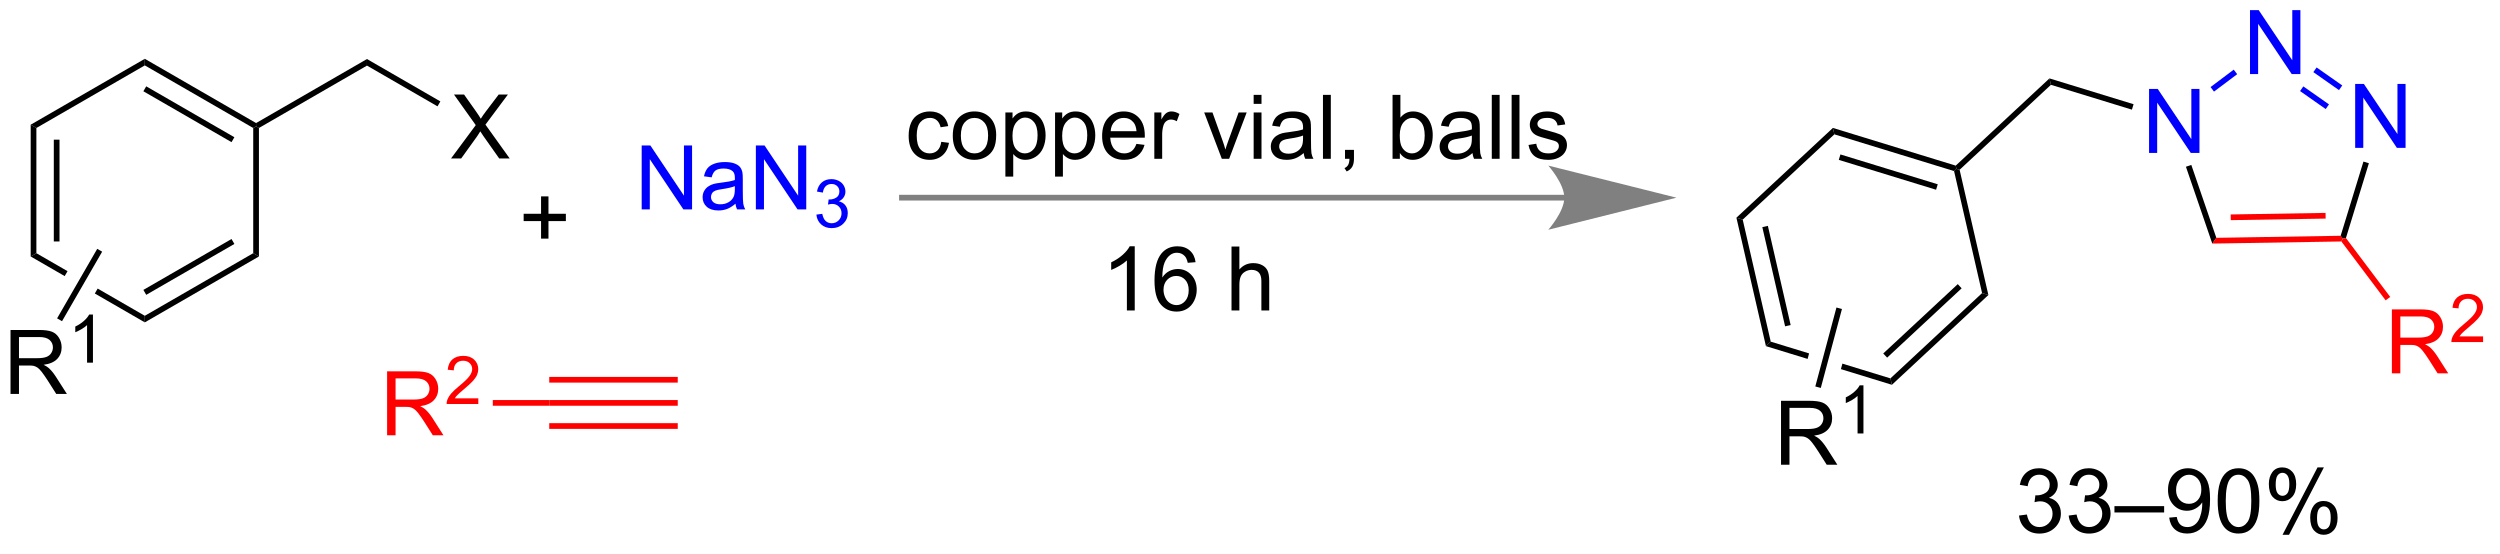 <?xml version="1.0" encoding="UTF-8"?>
<!DOCTYPE svg PUBLIC '-//W3C//DTD SVG 1.0//EN'
          'http://www.w3.org/TR/2001/REC-SVG-20010904/DTD/svg10.dtd'>
<svg stroke-dasharray="none" shape-rendering="auto" xmlns="http://www.w3.org/2000/svg" font-family="'Dialog'" text-rendering="auto" width="307" fill-opacity="1" color-interpolation="auto" color-rendering="auto" preserveAspectRatio="xMidYMid meet" font-size="12px" viewBox="0 0 307 68" fill="black" xmlns:xlink="http://www.w3.org/1999/xlink" stroke="black" image-rendering="auto" stroke-miterlimit="10" stroke-linecap="square" stroke-linejoin="miter" font-style="normal" stroke-width="1" height="68" stroke-dashoffset="0" font-weight="normal" stroke-opacity="1"
><!--Generated by the Batik Graphics2D SVG Generator--><defs id="genericDefs"
  /><g
  ><defs id="defs1"
    ><clipPath clipPathUnits="userSpaceOnUse" id="clipPath1"
      ><path d="M2.992 1.583 L232.792 1.583 L232.792 51.922 L2.992 51.922 L2.992 1.583 Z"
      /></clipPath
      ><clipPath clipPathUnits="userSpaceOnUse" id="clipPath2"
      ><path d="M87.184 194.659 L87.184 243.6 L310.594 243.6 L310.594 194.659 Z"
      /></clipPath
    ></defs
    ><g fill="blue" transform="scale(1.333,1.333) translate(-2.992,-1.583) matrix(1.029,0,0,1.029,-86.685,-198.644)" stroke="blue"
    ><path d="M279.548 208.274 L279.548 202.548 L280.326 202.548 L283.334 207.043 L283.334 202.548 L284.061 202.548 L284.061 208.274 L283.282 208.274 L280.274 203.774 L280.274 208.274 L279.548 208.274 Z" stroke="none" clip-path="url(#clipPath2)"
    /></g
    ><g fill="blue" transform="matrix(1.371,0,0,1.371,-119.57,-266.969)" stroke="blue"
    ><path d="M298.166 207.969 L298.166 202.243 L298.945 202.243 L301.953 206.738 L301.953 202.243 L302.68 202.243 L302.68 207.969 L301.901 207.969 L298.893 203.469 L298.893 207.969 L298.166 207.969 Z" stroke="none" clip-path="url(#clipPath2)"
    /></g
    ><g fill="blue" transform="matrix(1.371,0,0,1.371,-119.57,-266.969)" stroke="blue"
    ><path d="M288.746 201.358 L288.746 195.632 L289.525 195.632 L292.533 200.126 L292.533 195.632 L293.259 195.632 L293.259 201.358 L292.48 201.358 L289.473 196.858 L289.473 201.358 L288.746 201.358 Z" stroke="none" clip-path="url(#clipPath2)"
    /></g
    ><g transform="matrix(1.371,0,0,1.371,-119.57,-266.969)"
    ><path d="M283.006 209.661 L283.488 209.496 L285.73 216.027 L285.367 216.543 Z" stroke="none" clip-path="url(#clipPath2)"
    /></g
    ><g fill="red" transform="matrix(1.371,0,0,1.371,-119.57,-266.969)" stroke="red"
    ><path d="M285.367 216.543 L285.73 216.027 L296.866 215.844 L297.056 216.096 L296.93 216.354 ZM287.024 214.444 L295.521 214.305 L295.513 213.795 L287.015 213.934 Z" stroke="none" clip-path="url(#clipPath2)"
    /></g
    ><g transform="matrix(1.371,0,0,1.371,-119.57,-266.969)"
    ><path d="M297.338 216.047 L297.056 216.096 L296.866 215.844 L298.906 209.198 L299.394 209.348 Z" stroke="none" clip-path="url(#clipPath2)"
    /></g
    ><g fill="blue" transform="matrix(1.371,0,0,1.371,-119.57,-266.969)" stroke="blue"
    ><path d="M297.009 202.38 L296.716 202.798 L294.419 201.186 L294.712 200.768 ZM295.819 204.076 L293.522 202.464 L293.229 202.882 L295.526 204.494 Z" stroke="none" clip-path="url(#clipPath2)"
    /></g
    ><g fill="blue" transform="matrix(1.371,0,0,1.371,-119.57,-266.969)" stroke="blue"
    ><path d="M287.289 200.963 L287.596 201.371 L285.52 202.931 L285.214 202.523 Z" stroke="none" clip-path="url(#clipPath2)"
    /></g
    ><g fill="red" transform="matrix(1.371,0,0,1.371,-119.57,-266.969)" stroke="red"
    ><path d="M301.453 228.163 L301.453 222.436 L303.992 222.436 Q304.758 222.436 305.156 222.59 Q305.555 222.744 305.792 223.135 Q306.031 223.525 306.031 223.999 Q306.031 224.608 305.635 225.028 Q305.242 225.444 304.417 225.556 Q304.719 225.702 304.875 225.843 Q305.206 226.148 305.503 226.603 L306.5 228.163 L305.547 228.163 L304.789 226.97 Q304.456 226.455 304.24 226.181 Q304.026 225.908 303.857 225.798 Q303.688 225.689 303.51 225.648 Q303.383 225.619 303.089 225.619 L302.211 225.619 L302.211 228.163 L301.453 228.163 ZM302.211 224.963 L303.839 224.963 Q304.359 224.963 304.651 224.856 Q304.945 224.749 305.096 224.512 Q305.25 224.275 305.25 223.999 Q305.25 223.593 304.953 223.332 Q304.659 223.069 304.023 223.069 L302.211 223.069 L302.211 224.963 Z" stroke="none" clip-path="url(#clipPath2)"
    /></g
    ><g fill="red" transform="matrix(1.371,0,0,1.371,-119.57,-266.969)" stroke="red"
    ><path d="M309.622 224.855 L309.622 225.363 L306.782 225.363 Q306.776 225.172 306.844 224.996 Q306.952 224.707 307.19 224.426 Q307.43 224.144 307.882 223.775 Q308.581 223.201 308.827 222.865 Q309.073 222.529 309.073 222.23 Q309.073 221.918 308.848 221.703 Q308.626 221.486 308.264 221.486 Q307.884 221.486 307.655 221.715 Q307.426 221.943 307.425 222.347 L306.882 222.293 Q306.938 221.685 307.301 221.369 Q307.665 221.051 308.276 221.051 Q308.895 221.051 309.255 221.394 Q309.616 221.736 309.616 222.242 Q309.616 222.5 309.51 222.75 Q309.405 222.998 309.159 223.273 Q308.915 223.549 308.346 224.029 Q307.872 224.428 307.737 224.57 Q307.602 224.713 307.514 224.855 L309.622 224.855 Z" stroke="none" clip-path="url(#clipPath2)"
    /></g
    ><g fill="red" transform="matrix(1.371,0,0,1.371,-119.57,-266.969)" stroke="red"
    ><path d="M296.93 216.354 L297.056 216.096 L297.338 216.047 L301.303 221.321 L300.895 221.627 Z" stroke="none" clip-path="url(#clipPath2)"
    /></g
    ><g transform="matrix(1.371,0,0,1.371,-119.57,-266.969)"
    ><path d="M278.318 204.06 L278.169 204.548 L270.915 202.322 L270.783 201.748 Z" stroke="none" clip-path="url(#clipPath2)"
    /></g
    ><g transform="matrix(1.371,0,0,1.371,-119.57,-266.969)"
    ><path d="M270.783 201.748 L270.915 202.322 L262.735 209.934 L262.453 209.847 L262.387 209.56 Z" stroke="none" clip-path="url(#clipPath2)"
    /></g
    ><g transform="matrix(1.371,0,0,1.371,-119.57,-266.969)"
    ><path d="M110.406 206.19 L110.15 206.042 L110.15 205.748 L120.083 200.013 L120.083 200.602 Z" stroke="none" clip-path="url(#clipPath2)"
    /></g
    ><g transform="matrix(1.371,0,0,1.371,-119.57,-266.969)"
    ><path d="M127.614 208.917 L129.827 205.933 L127.874 203.191 L128.778 203.191 L129.817 204.659 Q130.14 205.115 130.278 205.363 Q130.468 205.05 130.731 204.709 L131.882 203.191 L132.708 203.191 L130.695 205.889 L132.864 208.917 L131.926 208.917 L130.484 206.873 Q130.364 206.698 130.234 206.49 Q130.043 206.803 129.96 206.92 L128.523 208.917 L127.614 208.917 Z" stroke="none" clip-path="url(#clipPath2)"
    /></g
    ><g transform="matrix(1.371,0,0,1.371,-119.57,-266.969)"
    ><path d="M120.083 200.602 L120.083 200.013 L126.657 203.809 L126.402 204.251 Z" stroke="none" clip-path="url(#clipPath2)"
    /></g
    ><g transform="matrix(1.371,0,0,1.371,-119.57,-266.969)"
    ><path d="M268.057 240.903 L268.76 240.81 Q268.883 241.409 269.172 241.672 Q269.464 241.935 269.883 241.935 Q270.378 241.935 270.719 241.591 Q271.062 241.247 271.062 240.739 Q271.062 240.255 270.745 239.942 Q270.43 239.627 269.94 239.627 Q269.742 239.627 269.445 239.706 L269.523 239.088 Q269.594 239.096 269.635 239.096 Q270.086 239.096 270.445 238.862 Q270.805 238.627 270.805 238.138 Q270.805 237.752 270.542 237.5 Q270.281 237.244 269.867 237.244 Q269.456 237.244 269.182 237.502 Q268.909 237.76 268.831 238.276 L268.128 238.151 Q268.258 237.442 268.714 237.054 Q269.172 236.666 269.851 236.666 Q270.32 236.666 270.714 236.867 Q271.109 237.067 271.318 237.416 Q271.526 237.763 271.526 238.153 Q271.526 238.526 271.325 238.831 Q271.128 239.135 270.737 239.315 Q271.245 239.432 271.526 239.802 Q271.807 240.169 271.807 240.724 Q271.807 241.474 271.26 241.997 Q270.714 242.518 269.878 242.518 Q269.125 242.518 268.625 242.07 Q268.128 241.619 268.057 240.903 ZM272.507 240.903 L273.21 240.81 Q273.332 241.409 273.621 241.672 Q273.913 241.935 274.332 241.935 Q274.827 241.935 275.168 241.591 Q275.512 241.247 275.512 240.739 Q275.512 240.255 275.194 239.942 Q274.879 239.627 274.389 239.627 Q274.191 239.627 273.894 239.706 L273.973 239.088 Q274.043 239.096 274.085 239.096 Q274.535 239.096 274.894 238.862 Q275.254 238.627 275.254 238.138 Q275.254 237.752 274.991 237.5 Q274.73 237.244 274.316 237.244 Q273.905 237.244 273.632 237.502 Q273.358 237.76 273.28 238.276 L272.577 238.151 Q272.707 237.442 273.163 237.054 Q273.621 236.666 274.301 236.666 Q274.769 236.666 275.163 236.867 Q275.559 237.067 275.767 237.416 Q275.975 237.763 275.975 238.153 Q275.975 238.526 275.775 238.831 Q275.577 239.135 275.186 239.315 Q275.694 239.432 275.975 239.802 Q276.257 240.169 276.257 240.724 Q276.257 241.474 275.71 241.997 Q275.163 242.518 274.327 242.518 Q273.574 242.518 273.074 242.07 Q272.577 241.619 272.507 240.903 ZM276.604 240.627 L276.604 240.06 L281.055 240.06 L281.055 240.627 L276.604 240.627 ZM281.507 241.091 L282.184 241.028 Q282.269 241.505 282.512 241.721 Q282.754 241.935 283.132 241.935 Q283.457 241.935 283.699 241.786 Q283.944 241.638 284.1 241.39 Q284.257 241.143 284.361 240.721 Q284.467 240.299 284.467 239.862 Q284.467 239.815 284.465 239.721 Q284.254 240.057 283.887 240.265 Q283.522 240.474 283.098 240.474 Q282.387 240.474 281.894 239.958 Q281.402 239.442 281.402 238.599 Q281.402 237.729 281.915 237.198 Q282.428 236.666 283.202 236.666 Q283.762 236.666 284.223 236.969 Q284.686 237.268 284.926 237.825 Q285.168 238.38 285.168 239.435 Q285.168 240.534 284.928 241.185 Q284.691 241.833 284.22 242.174 Q283.749 242.515 283.116 242.515 Q282.444 242.515 282.017 242.143 Q281.592 241.768 281.507 241.091 ZM284.387 238.565 Q284.387 237.958 284.064 237.604 Q283.741 237.247 283.288 237.247 Q282.819 237.247 282.47 237.63 Q282.124 238.013 282.124 238.622 Q282.124 239.169 282.454 239.513 Q282.785 239.854 283.269 239.854 Q283.757 239.854 284.072 239.513 Q284.387 239.169 284.387 238.565 ZM285.851 239.591 Q285.851 238.575 286.06 237.958 Q286.268 237.338 286.68 237.002 Q287.094 236.666 287.719 236.666 Q288.18 236.666 288.526 236.851 Q288.875 237.036 289.101 237.388 Q289.328 237.737 289.456 238.239 Q289.586 238.739 289.586 239.591 Q289.586 240.599 289.378 241.219 Q289.172 241.838 288.758 242.177 Q288.346 242.515 287.719 242.515 Q286.891 242.515 286.417 241.919 Q285.851 241.206 285.851 239.591 ZM286.573 239.591 Q286.573 241.002 286.904 241.469 Q287.234 241.935 287.719 241.935 Q288.203 241.935 288.531 241.466 Q288.862 240.997 288.862 239.591 Q288.862 238.177 288.531 237.713 Q288.203 237.247 287.711 237.247 Q287.226 237.247 286.938 237.659 Q286.573 238.182 286.573 239.591 ZM290.434 238.065 Q290.434 237.45 290.741 237.021 Q291.051 236.591 291.637 236.591 Q292.176 236.591 292.527 236.976 Q292.882 237.362 292.882 238.107 Q292.882 238.833 292.525 239.226 Q292.168 239.619 291.644 239.619 Q291.124 239.619 290.777 239.234 Q290.434 238.846 290.434 238.065 ZM291.655 237.075 Q291.394 237.075 291.22 237.302 Q291.046 237.528 291.046 238.135 Q291.046 238.685 291.22 238.911 Q291.397 239.135 291.655 239.135 Q291.921 239.135 292.095 238.909 Q292.269 238.682 292.269 238.081 Q292.269 237.526 292.092 237.302 Q291.918 237.075 291.655 237.075 ZM291.66 242.627 L294.793 236.591 L295.363 236.591 L292.241 242.627 L291.66 242.627 ZM294.137 241.073 Q294.137 240.456 294.444 240.028 Q294.754 239.599 295.342 239.599 Q295.882 239.599 296.236 239.984 Q296.59 240.369 296.59 241.114 Q296.59 241.841 296.23 242.234 Q295.874 242.627 295.348 242.627 Q294.827 242.627 294.48 242.239 Q294.137 241.849 294.137 241.073 ZM295.363 240.083 Q295.098 240.083 294.923 240.31 Q294.749 240.536 294.749 241.143 Q294.749 241.69 294.923 241.916 Q295.1 242.143 295.358 242.143 Q295.629 242.143 295.801 241.916 Q295.975 241.69 295.975 241.088 Q295.975 240.534 295.798 240.31 Q295.624 240.083 295.363 240.083 Z" stroke="none" clip-path="url(#clipPath2)"
    /></g
    ><g transform="matrix(1.371,0,0,1.371,-119.57,-266.969)"
    ><path d="M171.522 207.429 L172.215 207.52 Q172.101 208.233 171.634 208.639 Q171.168 209.043 170.488 209.043 Q169.637 209.043 169.119 208.486 Q168.601 207.929 168.601 206.889 Q168.601 206.218 168.822 205.715 Q169.046 205.21 169.501 204.96 Q169.957 204.707 170.491 204.707 Q171.168 204.707 171.598 205.048 Q172.028 205.389 172.147 206.02 L171.465 206.124 Q171.366 205.707 171.119 205.496 Q170.871 205.285 170.52 205.285 Q169.988 205.285 169.655 205.666 Q169.324 206.046 169.324 206.871 Q169.324 207.707 169.645 208.087 Q169.965 208.465 170.481 208.465 Q170.895 208.465 171.171 208.212 Q171.449 207.957 171.522 207.429 ZM172.554 206.874 Q172.554 205.723 173.194 205.168 Q173.731 204.707 174.499 204.707 Q175.356 204.707 175.897 205.267 Q176.442 205.827 176.442 206.817 Q176.442 207.616 176.199 208.077 Q175.96 208.535 175.501 208.791 Q175.043 209.043 174.499 209.043 Q173.629 209.043 173.09 208.486 Q172.554 207.926 172.554 206.874 ZM173.278 206.874 Q173.278 207.671 173.624 208.069 Q173.973 208.465 174.499 208.465 Q175.022 208.465 175.369 208.067 Q175.718 207.668 175.718 206.85 Q175.718 206.082 175.369 205.686 Q175.02 205.288 174.499 205.288 Q173.973 205.288 173.624 205.684 Q173.278 206.077 173.278 206.874 ZM177.266 210.541 L177.266 204.801 L177.906 204.801 L177.906 205.34 Q178.133 205.022 178.417 204.866 Q178.703 204.707 179.11 204.707 Q179.641 204.707 180.047 204.981 Q180.453 205.254 180.659 205.751 Q180.867 206.249 180.867 206.843 Q180.867 207.481 180.638 207.991 Q180.409 208.499 179.974 208.772 Q179.539 209.043 179.058 209.043 Q178.706 209.043 178.427 208.895 Q178.149 208.746 177.969 208.52 L177.969 210.541 L177.266 210.541 ZM177.901 206.897 Q177.901 207.699 178.224 208.082 Q178.55 208.465 179.011 208.465 Q179.479 208.465 179.813 208.069 Q180.149 207.671 180.149 206.84 Q180.149 206.046 179.821 205.653 Q179.495 205.257 179.042 205.257 Q178.594 205.257 178.248 205.679 Q177.901 206.098 177.901 206.897 ZM181.715 210.541 L181.715 204.801 L182.356 204.801 L182.356 205.34 Q182.582 205.022 182.866 204.866 Q183.153 204.707 183.559 204.707 Q184.09 204.707 184.496 204.981 Q184.903 205.254 185.108 205.751 Q185.317 206.249 185.317 206.843 Q185.317 207.481 185.088 207.991 Q184.858 208.499 184.423 208.772 Q183.988 209.043 183.507 209.043 Q183.155 209.043 182.876 208.895 Q182.598 208.746 182.418 208.52 L182.418 210.541 L181.715 210.541 ZM182.351 206.897 Q182.351 207.699 182.673 208.082 Q182.999 208.465 183.46 208.465 Q183.929 208.465 184.262 208.069 Q184.598 207.671 184.598 206.84 Q184.598 206.046 184.27 205.653 Q183.944 205.257 183.491 205.257 Q183.043 205.257 182.697 205.679 Q182.351 206.098 182.351 206.897 ZM189.003 207.613 L189.729 207.702 Q189.558 208.34 189.091 208.692 Q188.628 209.043 187.906 209.043 Q186.995 209.043 186.461 208.483 Q185.93 207.921 185.93 206.91 Q185.93 205.863 186.469 205.285 Q187.008 204.707 187.867 204.707 Q188.698 204.707 189.224 205.275 Q189.753 205.84 189.753 206.866 Q189.753 206.929 189.75 207.054 L186.656 207.054 Q186.696 207.738 187.042 208.103 Q187.391 208.465 187.909 208.465 Q188.297 208.465 188.571 208.262 Q188.844 208.059 189.003 207.613 ZM186.696 206.475 L189.011 206.475 Q188.964 205.952 188.745 205.692 Q188.409 205.285 187.875 205.285 Q187.391 205.285 187.06 205.611 Q186.729 205.934 186.696 206.475 ZM190.606 208.949 L190.606 204.801 L191.238 204.801 L191.238 205.429 Q191.481 204.988 191.684 204.848 Q191.89 204.707 192.137 204.707 Q192.491 204.707 192.858 204.934 L192.616 205.585 Q192.358 205.434 192.101 205.434 Q191.871 205.434 191.686 205.572 Q191.504 205.71 191.426 205.957 Q191.309 206.332 191.309 206.778 L191.309 208.949 L190.606 208.949 ZM196.651 208.949 L195.073 204.801 L195.815 204.801 L196.706 207.285 Q196.852 207.686 196.972 208.121 Q197.065 207.793 197.235 207.332 L198.156 204.801 L198.878 204.801 L197.308 208.949 L196.651 208.949 ZM199.503 204.03 L199.503 203.223 L200.206 203.223 L200.206 204.03 L199.503 204.03 ZM199.503 208.949 L199.503 204.801 L200.206 204.801 L200.206 208.949 L199.503 208.949 ZM203.983 208.436 Q203.593 208.77 203.231 208.908 Q202.871 209.043 202.457 209.043 Q201.772 209.043 201.405 208.71 Q201.038 208.374 201.038 207.856 Q201.038 207.551 201.176 207.298 Q201.317 207.046 201.541 206.895 Q201.765 206.741 202.046 206.663 Q202.254 206.608 202.671 206.559 Q203.522 206.457 203.926 206.317 Q203.929 206.171 203.929 206.132 Q203.929 205.702 203.731 205.528 Q203.46 205.288 202.929 205.288 Q202.434 205.288 202.197 205.462 Q201.96 205.637 201.848 206.077 L201.16 205.983 Q201.254 205.543 201.468 205.272 Q201.684 204.999 202.09 204.853 Q202.496 204.707 203.03 204.707 Q203.561 204.707 203.892 204.832 Q204.226 204.957 204.382 205.147 Q204.538 205.335 204.601 205.624 Q204.637 205.804 204.637 206.272 L204.637 207.21 Q204.637 208.192 204.681 208.452 Q204.726 208.71 204.858 208.949 L204.124 208.949 Q204.015 208.731 203.983 208.436 ZM203.926 206.866 Q203.543 207.022 202.778 207.132 Q202.343 207.194 202.163 207.272 Q201.983 207.35 201.884 207.501 Q201.788 207.653 201.788 207.835 Q201.788 208.116 202.001 208.304 Q202.215 208.491 202.624 208.491 Q203.03 208.491 203.345 208.314 Q203.663 208.137 203.811 207.827 Q203.926 207.59 203.926 207.124 L203.926 206.866 ZM205.711 208.949 L205.711 203.223 L206.414 203.223 L206.414 208.949 L205.711 208.949 ZM207.686 208.949 L207.686 208.147 L208.488 208.147 L208.488 208.949 Q208.488 209.392 208.332 209.663 Q208.176 209.934 207.835 210.082 L207.64 209.783 Q207.863 209.684 207.968 209.494 Q208.074 209.306 208.085 208.949 L207.686 208.949 ZM212.598 208.949 L211.944 208.949 L211.944 203.223 L212.647 203.223 L212.647 205.264 Q213.093 204.707 213.785 204.707 Q214.168 204.707 214.509 204.861 Q214.851 205.014 215.072 205.296 Q215.293 205.574 215.418 205.97 Q215.543 206.363 215.543 206.811 Q215.543 207.879 215.015 208.462 Q214.488 209.043 213.749 209.043 Q213.015 209.043 212.598 208.429 L212.598 208.949 ZM212.59 206.843 Q212.59 207.59 212.793 207.921 Q213.124 208.465 213.692 208.465 Q214.153 208.465 214.488 208.064 Q214.824 207.663 214.824 206.871 Q214.824 206.059 214.501 205.673 Q214.179 205.285 213.723 205.285 Q213.262 205.285 212.926 205.686 Q212.59 206.085 212.59 206.843 ZM219.104 208.436 Q218.714 208.77 218.352 208.908 Q217.992 209.043 217.578 209.043 Q216.893 209.043 216.526 208.71 Q216.159 208.374 216.159 207.856 Q216.159 207.551 216.297 207.298 Q216.438 207.046 216.662 206.895 Q216.886 206.741 217.167 206.663 Q217.375 206.608 217.792 206.559 Q218.643 206.457 219.047 206.317 Q219.05 206.171 219.05 206.132 Q219.05 205.702 218.852 205.528 Q218.581 205.288 218.05 205.288 Q217.555 205.288 217.318 205.462 Q217.081 205.637 216.969 206.077 L216.281 205.983 Q216.375 205.543 216.589 205.272 Q216.805 204.999 217.211 204.853 Q217.617 204.707 218.151 204.707 Q218.683 204.707 219.013 204.832 Q219.347 204.957 219.503 205.147 Q219.659 205.335 219.722 205.624 Q219.758 205.804 219.758 206.272 L219.758 207.21 Q219.758 208.192 219.802 208.452 Q219.847 208.71 219.979 208.949 L219.245 208.949 Q219.136 208.731 219.104 208.436 ZM219.047 206.866 Q218.664 207.022 217.899 207.132 Q217.464 207.194 217.284 207.272 Q217.104 207.35 217.005 207.501 Q216.909 207.653 216.909 207.835 Q216.909 208.116 217.123 208.304 Q217.336 208.491 217.745 208.491 Q218.151 208.491 218.466 208.314 Q218.784 208.137 218.933 207.827 Q219.047 207.59 219.047 207.124 L219.047 206.866 ZM220.832 208.949 L220.832 203.223 L221.535 203.223 L221.535 208.949 L220.832 208.949 ZM222.61 208.949 L222.61 203.223 L223.313 203.223 L223.313 208.949 L222.61 208.949 ZM224.121 207.71 L224.817 207.6 Q224.874 208.02 225.142 208.244 Q225.41 208.465 225.89 208.465 Q226.374 208.465 226.608 208.267 Q226.843 208.069 226.843 207.804 Q226.843 207.567 226.637 207.429 Q226.491 207.335 225.918 207.192 Q225.145 206.996 224.845 206.853 Q224.546 206.71 224.392 206.46 Q224.238 206.207 224.238 205.903 Q224.238 205.624 224.363 205.389 Q224.491 205.153 224.71 204.996 Q224.874 204.874 225.158 204.791 Q225.442 204.707 225.765 204.707 Q226.254 204.707 226.621 204.848 Q226.991 204.988 227.166 205.228 Q227.343 205.468 227.41 205.871 L226.723 205.965 Q226.676 205.645 226.449 205.465 Q226.226 205.285 225.817 205.285 Q225.332 205.285 225.124 205.447 Q224.918 205.606 224.918 205.819 Q224.918 205.957 225.004 206.067 Q225.09 206.179 225.272 206.254 Q225.379 206.293 225.895 206.434 Q226.64 206.632 226.934 206.759 Q227.231 206.887 227.397 207.129 Q227.567 207.371 227.567 207.731 Q227.567 208.082 227.361 208.392 Q227.155 208.702 226.767 208.874 Q226.382 209.043 225.895 209.043 Q225.085 209.043 224.66 208.707 Q224.238 208.371 224.121 207.71 Z" stroke="none" clip-path="url(#clipPath2)"
    /></g
    ><g transform="matrix(1.371,0,0,1.371,-119.57,-266.969)"
    ><path d="M110.15 205.748 L110.15 206.042 L109.895 206.19 L100.184 200.583 L100.184 199.993 ZM108.207 207.017 L100.311 202.459 L100.056 202.901 L107.951 207.459 Z" stroke="none" clip-path="url(#clipPath2)"
    /></g
    ><g transform="matrix(1.371,0,0,1.371,-119.57,-266.969)"
    ><path d="M100.184 199.993 L100.184 200.583 L90.472 206.19 L89.962 205.895 Z" stroke="none" clip-path="url(#clipPath2)"
    /></g
    ><g transform="matrix(1.371,0,0,1.371,-119.57,-266.969)"
    ><path d="M89.962 205.895 L90.472 206.19 L90.472 217.404 L89.962 217.698 ZM92.033 207.238 L92.033 216.355 L92.544 216.355 L92.544 207.238 Z" stroke="none" clip-path="url(#clipPath2)"
    /></g
    ><g transform="matrix(1.371,0,0,1.371,-119.57,-266.969)"
    ><path d="M90.472 217.404 L89.962 217.698 L93.007 219.456 L93.007 219.456 L93.262 219.014 L93.262 219.014 L90.472 217.404 ZM95.962 220.573 L95.707 221.015 L95.707 221.015 L100.184 223.6 L100.184 223.011 L95.962 220.573 Z" stroke="none" clip-path="url(#clipPath2)"
    /></g
    ><g transform="matrix(1.371,0,0,1.371,-119.57,-266.969)"
    ><path d="M100.184 223.6 L100.184 223.011 L109.895 217.404 L110.406 217.698 ZM100.311 221.134 L108.207 216.576 L107.951 216.134 L100.056 220.692 Z" stroke="none" clip-path="url(#clipPath2)"
    /></g
    ><g transform="matrix(1.371,0,0,1.371,-119.57,-266.969)"
    ><path d="M110.406 217.698 L109.895 217.404 L109.895 206.19 L110.15 206.042 L110.406 206.19 Z" stroke="none" clip-path="url(#clipPath2)"
    /></g
    ><g transform="matrix(1.371,0,0,1.371,-119.57,-266.969)"
    ><path d="M88.156 230.008 L88.156 224.281 L90.695 224.281 Q91.461 224.281 91.859 224.435 Q92.257 224.589 92.495 224.98 Q92.734 225.37 92.734 225.844 Q92.734 226.453 92.338 226.873 Q91.945 227.289 91.12 227.401 Q91.421 227.547 91.578 227.688 Q91.909 227.993 92.205 228.448 L93.203 230.008 L92.25 230.008 L91.492 228.815 Q91.159 228.3 90.942 228.026 Q90.729 227.753 90.56 227.643 Q90.39 227.534 90.213 227.493 Q90.086 227.464 89.791 227.464 L88.914 227.464 L88.914 230.008 L88.156 230.008 ZM88.914 226.808 L90.541 226.808 Q91.062 226.808 91.354 226.701 Q91.648 226.594 91.799 226.357 Q91.953 226.12 91.953 225.844 Q91.953 225.438 91.656 225.177 Q91.362 224.914 90.726 224.914 L88.914 224.914 L88.914 226.808 Z" stroke="none" clip-path="url(#clipPath2)"
    /></g
    ><g transform="matrix(1.371,0,0,1.371,-119.57,-266.969)"
    ><path d="M95.539 227.208 L95.012 227.208 L95.012 223.847 Q94.821 224.028 94.512 224.21 Q94.203 224.392 93.957 224.483 L93.957 223.974 Q94.399 223.765 94.729 223.47 Q95.061 223.173 95.2 222.896 L95.539 222.896 L95.539 227.208 Z" stroke="none" clip-path="url(#clipPath2)"
    /></g
    ><g transform="matrix(1.371,0,0,1.371,-119.57,-266.969)"
    ><path d="M95.922 217.014 L96.364 217.269 L92.769 223.496 L92.327 223.241 Z" stroke="none" clip-path="url(#clipPath2)"
    /></g
    ><g transform="matrix(1.371,0,0,1.371,-119.57,-266.969)"
    ><path d="M262.387 209.56 L262.453 209.847 L262.238 210.048 L251.517 206.758 L251.385 206.184 ZM260.777 211.233 L252.061 208.558 L251.912 209.046 L260.627 211.721 Z" stroke="none" clip-path="url(#clipPath2)"
    /></g
    ><g transform="matrix(1.371,0,0,1.371,-119.57,-266.969)"
    ><path d="M251.385 206.184 L251.517 206.758 L243.307 214.397 L242.744 214.225 Z" stroke="none" clip-path="url(#clipPath2)"
    /></g
    ><g transform="matrix(1.371,0,0,1.371,-119.57,-266.969)"
    ><path d="M242.744 214.225 L243.307 214.397 L245.818 225.327 L245.387 225.728 ZM245.064 215.07 L247.105 223.955 L247.602 223.841 L245.561 214.956 Z" stroke="none" clip-path="url(#clipPath2)"
    /></g
    ><g transform="matrix(1.371,0,0,1.371,-119.57,-266.969)"
    ><path d="M245.818 225.327 L245.387 225.728 L249.121 226.874 L249.121 226.874 L249.253 226.381 L249.253 226.381 L245.818 225.327 ZM252.236 227.296 L252.103 227.789 L252.103 227.789 L256.671 229.191 L256.671 229.191 L256.539 228.617 L252.236 227.296 Z" stroke="none" clip-path="url(#clipPath2)"
    /></g
    ><g transform="matrix(1.371,0,0,1.371,-119.57,-266.969)"
    ><path d="M256.671 229.191 L256.539 228.617 L264.748 220.977 L265.312 221.15 ZM256.243 226.759 L262.917 220.549 L262.57 220.175 L255.895 226.386 Z" stroke="none" clip-path="url(#clipPath2)"
    /></g
    ><g transform="matrix(1.371,0,0,1.371,-119.57,-266.969)"
    ><path d="M265.312 221.15 L264.748 220.977 L262.238 210.048 L262.453 209.847 L262.735 209.934 Z" stroke="none" clip-path="url(#clipPath2)"
    /></g
    ><g transform="matrix(1.371,0,0,1.371,-119.57,-266.969)"
    ><path d="M246.739 236.353 L246.739 230.626 L249.278 230.626 Q250.043 230.626 250.442 230.78 Q250.84 230.933 251.077 231.324 Q251.317 231.715 251.317 232.189 Q251.317 232.798 250.921 233.217 Q250.528 233.634 249.702 233.746 Q250.004 233.892 250.161 234.032 Q250.491 234.337 250.788 234.793 L251.786 236.353 L250.833 236.353 L250.075 235.16 Q249.741 234.644 249.525 234.371 Q249.312 234.097 249.142 233.988 Q248.973 233.879 248.796 233.837 Q248.668 233.808 248.374 233.808 L247.496 233.808 L247.496 236.353 L246.739 236.353 ZM247.496 233.152 L249.124 233.152 Q249.645 233.152 249.937 233.045 Q250.231 232.939 250.382 232.702 Q250.536 232.465 250.536 232.189 Q250.536 231.782 250.239 231.522 Q249.944 231.259 249.309 231.259 L247.496 231.259 L247.496 233.152 Z" stroke="none" clip-path="url(#clipPath2)"
    /></g
    ><g transform="matrix(1.371,0,0,1.371,-119.57,-266.969)"
    ><path d="M254.122 233.553 L253.595 233.553 L253.595 230.191 Q253.404 230.373 253.095 230.555 Q252.786 230.736 252.54 230.828 L252.54 230.318 Q252.982 230.109 253.312 229.814 Q253.644 229.518 253.782 229.24 L254.122 229.24 L254.122 233.553 Z" stroke="none" clip-path="url(#clipPath2)"
    /></g
    ><g transform="matrix(1.371,0,0,1.371,-119.57,-266.969)"
    ><path d="M251.704 222.27 L252.197 222.402 L250.302 229.473 L249.81 229.341 Z" stroke="none" clip-path="url(#clipPath2)"
    /></g
    ><g fill="red" transform="matrix(1.371,0,0,1.371,-119.57,-266.969)" stroke="red"
    ><path d="M121.887 233.713 L121.887 227.986 L124.426 227.986 Q125.192 227.986 125.59 228.14 Q125.989 228.294 126.226 228.684 Q126.465 229.075 126.465 229.549 Q126.465 230.158 126.069 230.577 Q125.676 230.994 124.851 231.106 Q125.153 231.252 125.309 231.393 Q125.64 231.697 125.937 232.153 L126.934 233.713 L125.981 233.713 L125.223 232.52 Q124.89 232.005 124.674 231.731 Q124.46 231.458 124.291 231.348 Q124.121 231.239 123.944 231.197 Q123.817 231.169 123.522 231.169 L122.645 231.169 L122.645 233.713 L121.887 233.713 ZM122.645 230.512 L124.272 230.512 Q124.793 230.512 125.085 230.406 Q125.379 230.299 125.53 230.062 Q125.684 229.825 125.684 229.549 Q125.684 229.143 125.387 228.882 Q125.093 228.619 124.457 228.619 L122.645 228.619 L122.645 230.512 Z" stroke="none" clip-path="url(#clipPath2)"
    /></g
    ><g fill="red" transform="matrix(1.371,0,0,1.371,-119.57,-266.969)" stroke="red"
    ><path d="M130.056 230.405 L130.056 230.913 L127.216 230.913 Q127.21 230.721 127.278 230.546 Q127.386 230.257 127.624 229.975 Q127.864 229.694 128.316 229.325 Q129.015 228.751 129.261 228.415 Q129.507 228.079 129.507 227.78 Q129.507 227.468 129.282 227.253 Q129.06 227.036 128.698 227.036 Q128.317 227.036 128.089 227.264 Q127.861 227.493 127.859 227.897 L127.316 227.843 Q127.372 227.235 127.736 226.919 Q128.099 226.6 128.71 226.6 Q129.329 226.6 129.689 226.944 Q130.05 227.286 130.05 227.792 Q130.05 228.05 129.945 228.3 Q129.839 228.548 129.593 228.823 Q129.349 229.098 128.78 229.579 Q128.306 229.977 128.171 230.12 Q128.036 230.262 127.948 230.405 L130.056 230.405 Z" stroke="none" clip-path="url(#clipPath2)"
    /></g
    ><g fill="red" transform="matrix(1.371,0,0,1.371,-119.57,-266.969)" stroke="red"
    ><path d="M131.354 231.068 L131.354 230.558 L136.41 230.558 L136.41 231.068 Z" stroke="none" clip-path="url(#clipPath2)"
    /></g
    ><g fill="red" transform="matrix(1.371,0,0,1.371,-119.57,-266.969)" stroke="red"
    ><path d="M136.41 231.068 L136.41 230.558 L147.919 230.558 L147.919 231.068 ZM136.41 228.996 L147.919 228.996 L147.919 228.486 L136.41 228.486 ZM136.41 233.14 L147.919 233.14 L147.919 232.629 L136.41 232.629 Z" stroke="none" clip-path="url(#clipPath2)"
    /></g
    ><g fill="blue" transform="matrix(1.371,0,0,1.371,-119.57,-266.969)" stroke="blue"
    ><path d="M144.689 213.483 L144.689 207.756 L145.468 207.756 L148.476 212.251 L148.476 207.756 L149.202 207.756 L149.202 213.483 L148.424 213.483 L145.416 208.983 L145.416 213.483 L144.689 213.483 ZM153.091 212.97 Q152.701 213.303 152.339 213.441 Q151.98 213.577 151.565 213.577 Q150.881 213.577 150.513 213.243 Q150.146 212.907 150.146 212.389 Q150.146 212.084 150.284 211.832 Q150.425 211.579 150.649 211.428 Q150.873 211.275 151.154 211.196 Q151.362 211.142 151.779 211.092 Q152.631 210.991 153.034 210.85 Q153.037 210.704 153.037 210.665 Q153.037 210.236 152.839 210.061 Q152.568 209.821 152.037 209.821 Q151.542 209.821 151.305 209.996 Q151.068 210.17 150.956 210.611 L150.269 210.517 Q150.362 210.077 150.576 209.806 Q150.792 209.532 151.198 209.387 Q151.605 209.241 152.138 209.241 Q152.67 209.241 153 209.366 Q153.334 209.491 153.49 209.681 Q153.646 209.868 153.709 210.157 Q153.745 210.337 153.745 210.806 L153.745 211.743 Q153.745 212.725 153.789 212.986 Q153.834 213.243 153.966 213.483 L153.232 213.483 Q153.123 213.264 153.091 212.97 ZM153.034 211.4 Q152.651 211.556 151.886 211.665 Q151.451 211.728 151.271 211.806 Q151.091 211.884 150.993 212.035 Q150.896 212.186 150.896 212.368 Q150.896 212.65 151.11 212.837 Q151.323 213.025 151.732 213.025 Q152.138 213.025 152.453 212.847 Q152.771 212.67 152.92 212.361 Q153.034 212.124 153.034 211.657 L153.034 211.4 ZM154.916 213.483 L154.916 207.756 L155.694 207.756 L158.702 212.251 L158.702 207.756 L159.429 207.756 L159.429 213.483 L158.65 213.483 L155.642 208.983 L155.642 213.483 L154.916 213.483 Z" stroke="none" clip-path="url(#clipPath2)"
    /></g
    ><g fill="blue" transform="matrix(1.371,0,0,1.371,-119.57,-266.969)" stroke="blue"
    ><path d="M160.336 213.948 L160.863 213.878 Q160.955 214.327 161.172 214.524 Q161.39 214.722 161.705 214.722 Q162.076 214.722 162.332 214.464 Q162.59 214.206 162.59 213.825 Q162.59 213.462 162.351 213.227 Q162.115 212.991 161.748 212.991 Q161.599 212.991 161.377 213.05 L161.435 212.587 Q161.488 212.593 161.519 212.593 Q161.857 212.593 162.127 212.417 Q162.396 212.241 162.396 211.874 Q162.396 211.585 162.199 211.395 Q162.004 211.204 161.693 211.204 Q161.385 211.204 161.179 211.397 Q160.974 211.591 160.916 211.977 L160.388 211.884 Q160.486 211.352 160.828 211.061 Q161.172 210.77 161.681 210.77 Q162.033 210.77 162.328 210.921 Q162.625 211.071 162.781 211.333 Q162.937 211.593 162.937 211.886 Q162.937 212.165 162.787 212.393 Q162.638 212.622 162.345 212.757 Q162.726 212.845 162.937 213.122 Q163.148 213.397 163.148 213.813 Q163.148 214.376 162.738 214.768 Q162.328 215.159 161.701 215.159 Q161.136 215.159 160.761 214.823 Q160.388 214.485 160.336 213.948 Z" stroke="none" clip-path="url(#clipPath2)"
    /></g
    ><g transform="matrix(1.371,0,0,1.371,-119.57,-266.969)"
    ><path d="M135.676 216.099 L135.676 214.529 L134.117 214.529 L134.117 213.873 L135.676 213.873 L135.676 212.316 L136.34 212.316 L136.34 213.873 L137.898 213.873 L137.898 214.529 L136.34 214.529 L136.34 216.099 L135.676 216.099 Z" stroke="none" clip-path="url(#clipPath2)"
    /></g
    ><g fill="gray" transform="matrix(1.371,0,0,1.371,-119.57,-266.969)" stroke="gray"
    ><path d="M227.329 212.176 L168 212.176 L167.745 212.176 L167.745 212.686 L168 212.686 L227.329 212.686 L227.584 212.686 L227.584 212.176 L227.329 212.176 ZM237.375 212.431 L225.895 209.559 C225.895 209.559 227.329 211.174 227.329 212.431 C227.329 213.688 225.895 215.304 225.895 215.304 Z" stroke="none" clip-path="url(#clipPath2)"
    /></g
    ><g transform="matrix(1.371,0,0,1.371,-119.57,-266.969)"
    ><path d="M188.852 222.536 L188.149 222.536 L188.149 218.054 Q187.894 218.296 187.483 218.539 Q187.071 218.781 186.743 218.903 L186.743 218.224 Q187.332 217.945 187.772 217.552 Q188.214 217.156 188.399 216.786 L188.852 216.786 L188.852 222.536 ZM194.302 218.21 L193.601 218.265 Q193.507 217.851 193.335 217.664 Q193.052 217.364 192.632 217.364 Q192.297 217.364 192.044 217.552 Q191.71 217.794 191.518 218.26 Q191.328 218.724 191.32 219.583 Q191.575 219.195 191.942 219.007 Q192.31 218.82 192.71 218.82 Q193.414 218.82 193.909 219.338 Q194.403 219.856 194.403 220.677 Q194.403 221.216 194.169 221.679 Q193.937 222.14 193.531 222.388 Q193.125 222.635 192.609 222.635 Q191.731 222.635 191.177 221.989 Q190.622 221.341 190.622 219.856 Q190.622 218.195 191.234 217.442 Q191.77 216.786 192.677 216.786 Q193.351 216.786 193.784 217.166 Q194.216 217.544 194.302 218.21 ZM191.429 220.679 Q191.429 221.044 191.583 221.377 Q191.739 221.708 192.015 221.882 Q192.294 222.054 192.599 222.054 Q193.044 222.054 193.364 221.695 Q193.685 221.335 193.685 220.718 Q193.685 220.125 193.367 219.783 Q193.052 219.442 192.57 219.442 Q192.093 219.442 191.76 219.783 Q191.429 220.125 191.429 220.679 ZM197.52 222.536 L197.52 216.809 L198.224 216.809 L198.224 218.864 Q198.716 218.294 199.466 218.294 Q199.927 218.294 200.265 218.476 Q200.606 218.656 200.752 218.976 Q200.898 219.296 200.898 219.906 L200.898 222.536 L200.195 222.536 L200.195 219.906 Q200.195 219.38 199.966 219.14 Q199.739 218.898 199.32 218.898 Q199.007 218.898 198.731 219.062 Q198.458 219.224 198.341 219.502 Q198.224 219.778 198.224 220.265 L198.224 222.536 L197.52 222.536 Z" stroke="none" clip-path="url(#clipPath2)"
    /></g
  ></g
></svg
>
